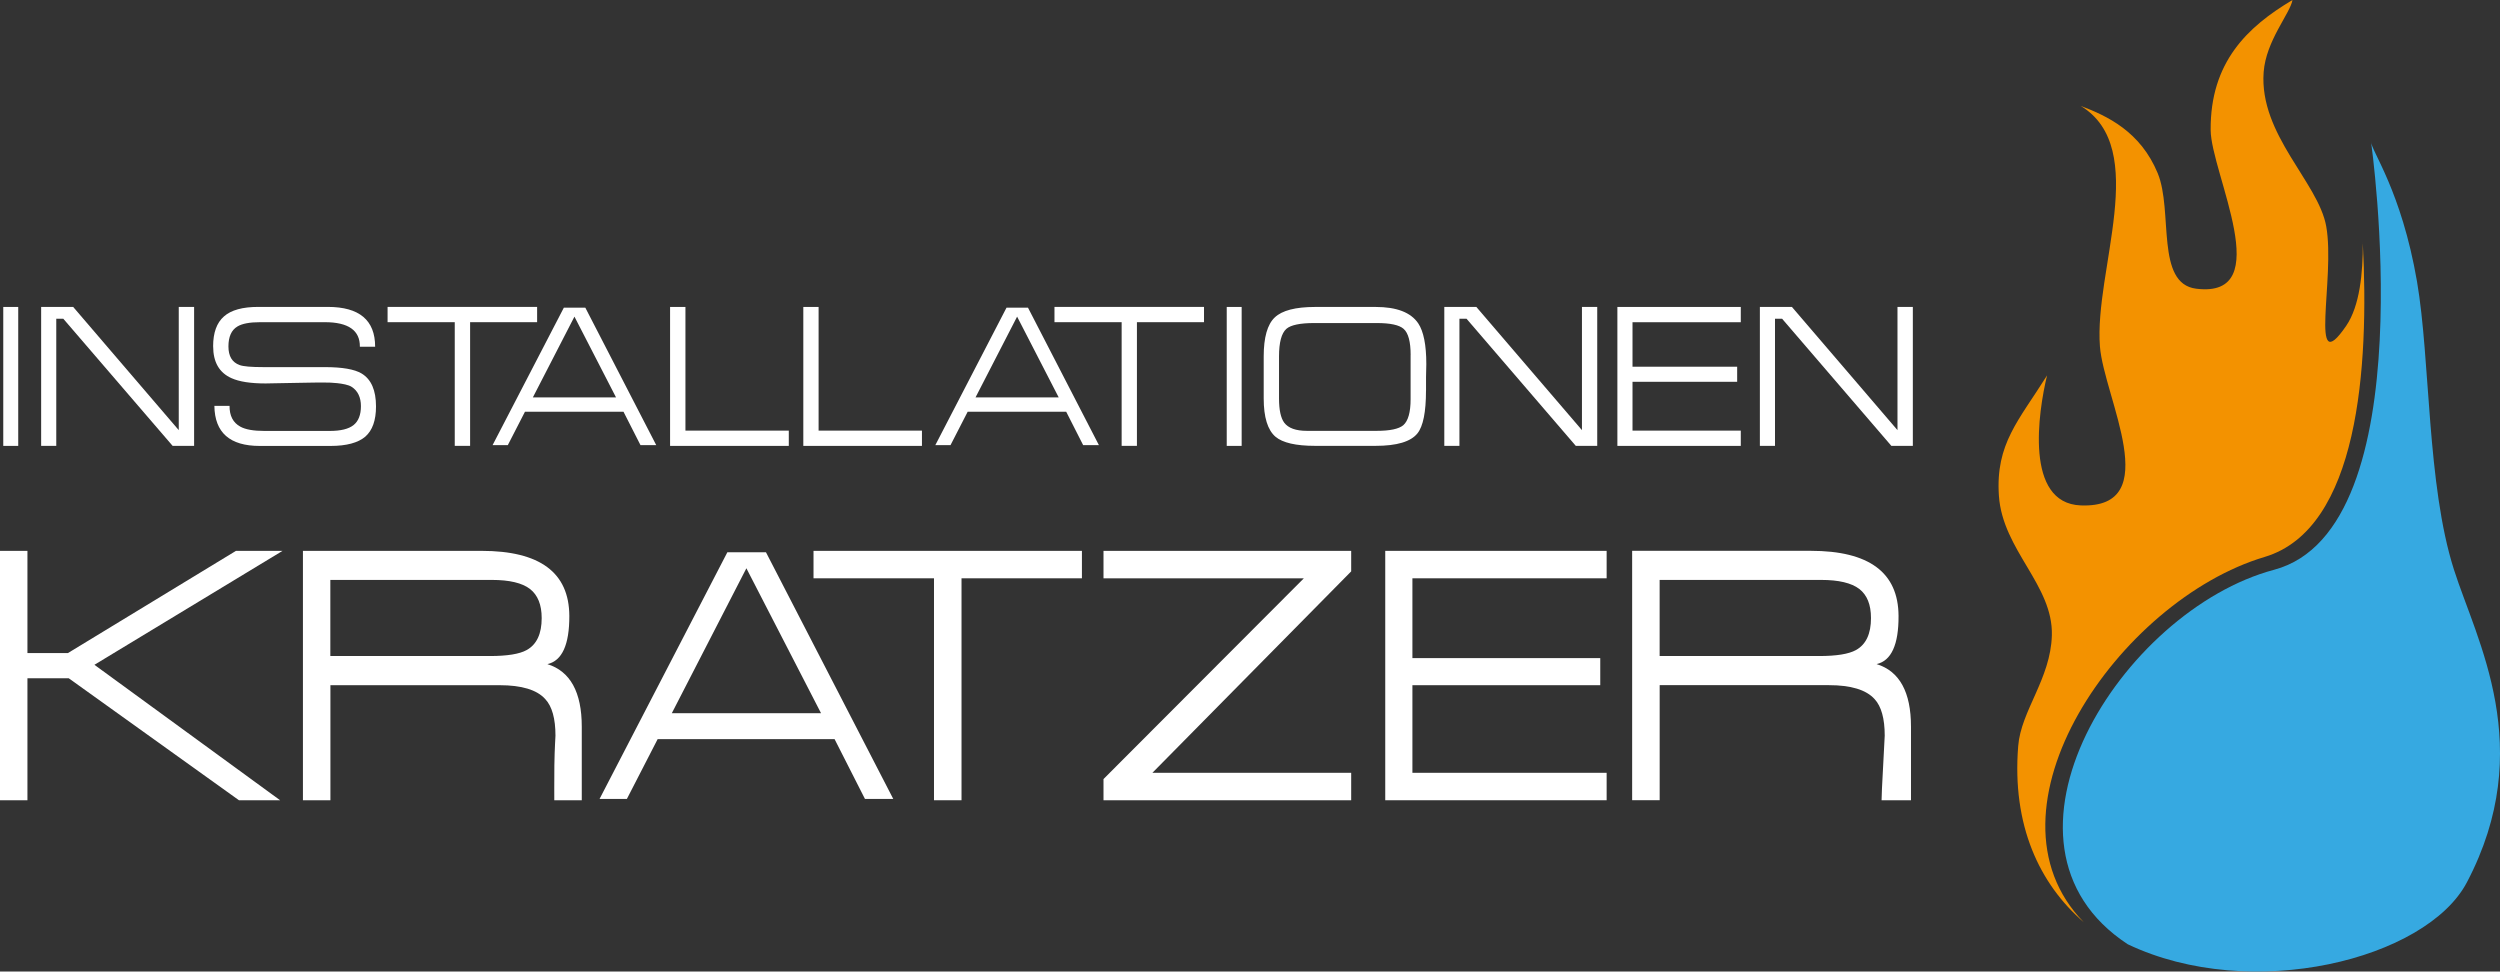 <?xml version="1.0" encoding="UTF-8"?> <svg xmlns="http://www.w3.org/2000/svg" id="Ebene_2" viewBox="0 0 634.96 246.75"><rect x="0" y="0" width="634.96" height="246.75" fill="#333333" stroke="none"/><defs><style> .cls-1 { fill: #36a9e1; } .cls-1, .cls-2 { fill-rule: evenodd; } .cls-3 { fill: #fff; } .cls-2 { fill: #f39200; } </style></defs><g id="Ebene_1-2" data-name="Ebene_1"><g><g><path class="cls-2" d="M600.12,61.56c.05,7.76-.79,16.2-4.24,21.22-9.66,14.11-2.69-12.23-5.06-25.32-2.02-11.18-17.04-23.27-15.89-39.12.59-8,6.73-14.92,7.33-18.34-11.54,6.85-20.89,15.85-20.79,33,.07,10.94,17.01,42.9-3.66,40.33-10.42-1.28-5.83-19.73-9.78-29.32-4.38-10.61-12.82-14.56-19.56-17.11,17.78,10.8,3.37,41.81,4.88,61.12,1.02,12.92,16.73,41.19-4.88,40.35-14.3-.57-10.8-23.68-8.55-33.02-7.12,11.4-13.13,17.32-12.23,30.57.95,13.84,13.8,22.67,13.45,35.45-.31,11.06-7.85,19.15-8.55,28.12-1.62,20.16,5.41,35.03,16.64,44.73-27.79-28.46,8.92-81.73,45.97-92.77,23.84-7.14,26.57-48.09,24.91-79.87Z"></path><path class="cls-1" d="M613.89,71.55c-3.98-23.18-11.7-33.29-11.7-35.65,0,0,14.11,98.46-24.6,108.81-38.73,10.32-76.18,69.55-37.17,95.12,31.38,14.94,75.83,3.86,86.13-15.73,17.97-34.16,2.43-61.44-3.31-79.49-6.87-21.63-5.95-53.16-9.35-73.05Z"></path></g><g><g><path class="cls-3" d="M0,203.25v-63.34h6.97v25.96h10.28l42.68-25.96h11.83l-47.78,28.94,47.16,34.4h-10.45l-43.23-30.98H6.97v30.98H0Z"></path><path class="cls-3" d="M147.73,203.25h-6.95c0-1.14-.02-3.98.02-8.83.07-4.68.28-7.14.28-7.57,0-4.33-.86-7.44-2.6-9.3-2.12-2.35-5.98-3.52-11.59-3.52h-42.97v29.22h-6.98v-63.34h45.37c14.8,0,22.24,5.5,22.29,16.52.02,7.31-1.83,11.4-5.57,12.25,5.81,1.81,8.73,7.11,8.73,15.89v18.68ZM83.9,147.28v19.34h40.54c4.38,0,7.49-.5,9.33-1.52,2.54-1.41,3.81-4.12,3.81-8.12,0-3.4-1-5.85-2.98-7.4-1.98-1.52-5.21-2.29-9.68-2.29h-41.02Z"></path><path class="cls-3" d="M152.28,202.91l32.46-62.65h9.8l32.33,62.65h-7.19l-7.71-15.18h-44.94l-7.81,15.18h-6.93ZM208.53,181.14l-18.96-36.81-18.94,36.81h37.9Z"></path><path class="cls-3" d="M206.62,139.91h68.17v6.97h-30.58v56.37h-6.99v-56.37h-30.6v-6.97Z"></path><path class="cls-3" d="M280.27,139.91h62.91v5.21l-50.49,51.16h50.49v6.97h-62.91v-5.38l50.89-50.99h-50.89v-6.97Z"></path><path class="cls-3" d="M351.83,203.25v-63.34h56.23v6.97h-49.33v20.27h47.71v6.88h-47.71v22.25h49.33v6.97h-56.23Z"></path><path class="cls-3" d="M485.34,203.25h-7.45c0-1.14.14-4.04.4-8.73.26-4.67.4-7.24.4-7.68,0-4.33-.86-7.44-2.59-9.3-2.14-2.35-6-3.52-11.59-3.52h-42.98v29.22h-6.99v-63.34h45.37c14.8,0,22.23,5.5,22.29,16.52.04,7.31-1.83,11.4-5.57,12.25,5.83,1.81,8.73,7.11,8.73,15.89v18.68ZM421.52,147.28v19.34h40.55c4.37,0,7.47-.5,9.32-1.52,2.54-1.41,3.81-4.12,3.81-8.12,0-3.4-.98-5.85-2.97-7.4-2-1.52-5.23-2.29-9.68-2.29h-41.04Z"></path></g><g><path class="cls-3" d="M4.62,113.25H.83v-35.29h3.8v35.29Z"></path><path class="cls-3" d="M10.45,113.25v-35.29h8.14l26.81,31.29v-31.29h3.9v35.29h-5.45l-27.77-32.29h-1.79v32.29h-3.83Z"></path><path class="cls-3" d="M54.13,87.97c0-3.47.91-5.99,2.76-7.61,1.83-1.62,4.73-2.41,8.69-2.41h17.68c8.02,0,12.02,3.38,12.02,10.11h-3.88c.05-4.14-2.92-6.23-8.9-6.23h-16.42c-2.66,0-4.57.36-5.78,1.09-1.52.91-2.28,2.6-2.28,5.07s.93,4.04,2.85,4.73c.95.35,2.95.52,6.02.52h15.6c4.43,0,7.55.54,9.35,1.62,2.45,1.48,3.66,4.26,3.66,8.37,0,3.54-.91,6.09-2.73,7.68-1.83,1.55-4.76,2.35-8.83,2.35h-17.97c-7.59,0-11.44-3.38-11.52-10.18h3.85c-.02,2.52.9,4.28,2.74,5.28,1.31.73,3.35,1.09,6.14,1.09h16.56c2.8,0,4.83-.5,6.07-1.5,1.24-1,1.86-2.6,1.86-4.8s-.79-3.9-2.36-4.9c-1.57-1.04-6.3-1.1-5.81-1.07-1.45-.07-4.52,0-4.57,0-1.43.07-2.64,0-9.4.17-.86.02-1.55.04-2.09.04-3.8,0-6.68-.45-8.66-1.35-3.09-1.38-4.64-4.07-4.64-8.06Z"></path><path class="cls-3" d="M98.44,77.95h37.98v3.88h-17.02v31.41h-3.9v-31.41h-17.06v-3.88Z"></path><path class="cls-3" d="M125.11,113.05l18.1-34.91h5.45l18.01,34.91h-4l-4.31-8.47h-25.03l-4.35,8.47h-3.86ZM156.46,100.93l-10.56-20.51-10.56,20.51h21.11Z"></path><path class="cls-3" d="M170.19,113.25v-35.29h3.9v31.41h26.25v3.88h-30.15Z"></path><path class="cls-3" d="M204.03,113.25v-35.29h3.88v31.41h26.25v3.88h-30.13Z"></path><path class="cls-3" d="M237.56,113.05l18.08-34.91h5.45l18.01,34.91h-4l-4.3-8.47h-25.03l-4.35,8.47h-3.86ZM268.89,100.93l-10.56-20.51-10.56,20.51h21.11Z"></path><path class="cls-3" d="M267.82,77.95h37.98v3.88h-17.04v31.41h-3.88v-31.41h-17.06v-3.88Z"></path><path class="cls-3" d="M315.36,113.25h-3.79v-35.29h3.79v35.29Z"></path><path class="cls-3" d="M362.18,99.2c0,5.43-.72,9.06-2.17,10.87-1.69,2.11-5.24,3.17-10.64,3.17h-15.34c-4.9,0-8.26-.78-10.07-2.31-2-1.71-3-4.95-3-9.73v-10.69c0-4.79.93-8.11,2.8-9.88,1.86-1.78,5.28-2.67,10.28-2.67h15.34c5.33,0,8.95,1.38,10.83,4.17,1.36,2.04,2.05,5.47,2.05,10.35,0,.45-.03,1.55-.07,3.28v3.45ZM358.28,90.16c0-3.36-.59-5.59-1.79-6.64-1.11-.98-3.38-1.47-6.8-1.47h-15.92c-3.57,0-5.95.5-7.06,1.48-1.24,1.12-1.86,3.45-1.86,6.99v10.71c0,2.9.45,4.93,1.31,6.11,1.05,1.4,2.97,2.09,5.79,2.09h17.68c3.38,0,5.64-.48,6.78-1.43,1.24-1.09,1.86-3.28,1.86-6.61v-11.23Z"></path><path class="cls-3" d="M366.83,113.25v-35.29h8.14l26.82,31.29v-31.29h3.88v35.29h-5.44l-27.75-32.29h-1.81v32.29h-3.85Z"></path><path class="cls-3" d="M410.79,113.25v-35.29h31.34v3.88h-27.5v11.3h26.58v3.83h-26.58v12.4h27.5v3.88h-31.34Z"></path><path class="cls-3" d="M446.98,113.25v-35.29h8.14l26.81,31.29v-31.29h3.9v35.29h-5.45l-27.75-32.29h-1.81v32.29h-3.83Z"></path></g></g></g></g></svg> 